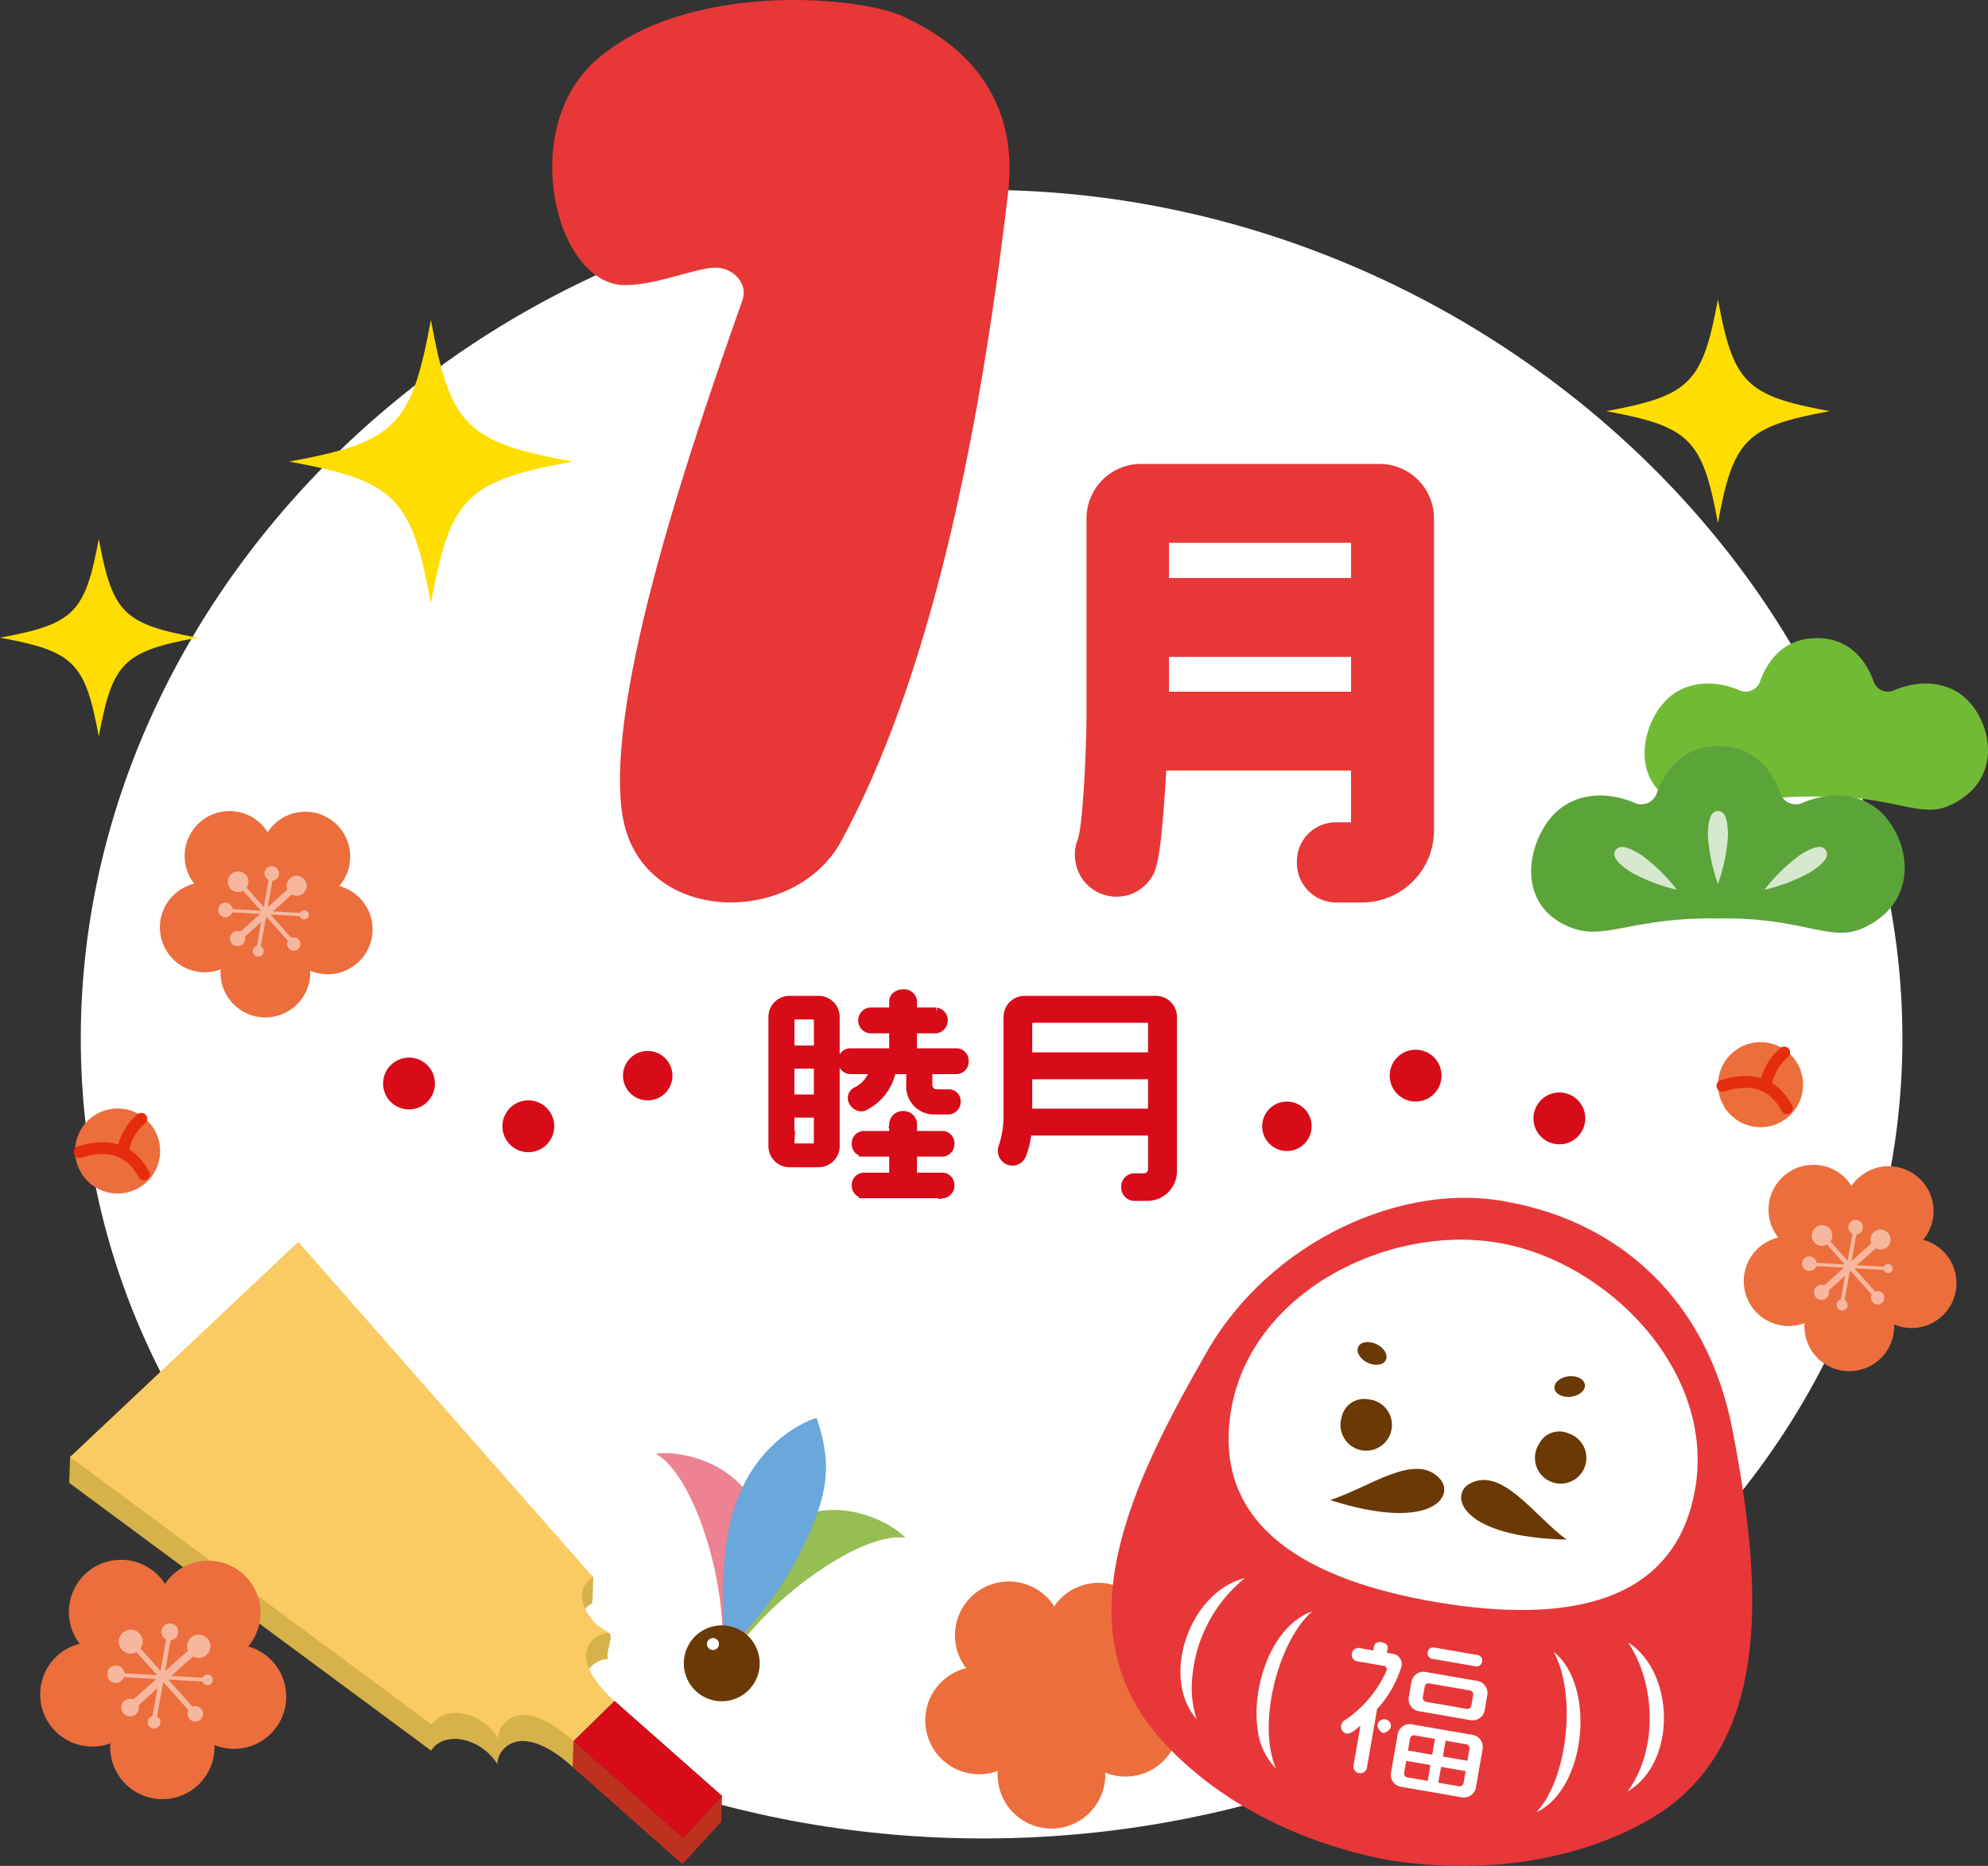 <svg xmlns="http://www.w3.org/2000/svg" xmlns:xlink="http://www.w3.org/1999/xlink" width="216.421" height="203.165" viewBox="0 0 216.421 203.165">
  <rect x="0" y="0" width="216.421" height="203.165" fill="#333333" stroke="none"/>
  <defs>
    <clipPath id="clip-path">
      <rect id="長方形_533" data-name="長方形 533" width="216.421" height="203.165" fill="none"/>
    </clipPath>
    <clipPath id="clip-path-2">
      <rect id="長方形_532" data-name="長方形 532" width="216.421" height="203.165" fill="#fff"/>
    </clipPath>
    <clipPath id="clip-path-3">
      <rect id="長方形_526" data-name="長方形 526" width="2.18" height="7.941" fill="none"/>
    </clipPath>
    <clipPath id="clip-path-4">
      <rect id="長方形_527" data-name="長方形 527" width="6.811" height="4.664" fill="none"/>
    </clipPath>
    <clipPath id="clip-path-5">
      <rect id="長方形_528" data-name="長方形 528" width="6.81" height="4.664" fill="none"/>
    </clipPath>
    <clipPath id="clip-path-6">
      <rect id="長方形_529" data-name="長方形 529" width="9.862" height="9.838" fill="none"/>
    </clipPath>
    <clipPath id="clip-path-8">
      <rect id="長方形_531" data-name="長方形 531" width="11.46" height="11.432" fill="none"/>
    </clipPath>
  </defs>
  <g id="グループ_1137" data-name="グループ 1137" transform="translate(0)">
    <g id="グループ_1136" data-name="グループ 1136" transform="translate(0)" clip-path="url(#clip-path)">
      <g id="グループ_1135" data-name="グループ 1135">
        <g id="グループ_1134" data-name="グループ 1134" clip-path="url(#clip-path-2)">
          <path id="パス_2734" data-name="パス 2734" d="M212.665,126.152c0,49.754-46.642,87.1-100.076,87.1s-98.233-37.35-98.233-87.1,44.8-92.4,98.233-92.4,100.076,42.648,100.076,92.4" transform="translate(-5.562 -13.075)" fill="#fff"/>
          <path id="パス_2735" data-name="パス 2735" d="M142.318,195.036h-3.136a1.792,1.792,0,0,1-1.81-1.809V179.185a1.792,1.792,0,0,1,1.81-1.81h3.136a1.792,1.792,0,0,1,1.81,1.81v14.041a1.792,1.792,0,0,1-1.81,1.809m0-15.513a.577.577,0,0,0-.6-.579h-1.954a.552.552,0,0,0-.555.579v3.257h3.112Zm0,4.777h-3.112v3.812h3.112Zm0,5.332h-3.112v3.233a.552.552,0,0,0,.555.579h1.954a.577.577,0,0,0,.6-.579ZM157.4,184.9h-3.185v1.688a.959.959,0,0,0,.917.965h1.448a.8.8,0,0,1,.723.82.883.883,0,0,1-.8.916h-1.616a2.518,2.518,0,0,1-2.509-2.726V184.9h-2.1a5.517,5.517,0,0,1-3.04,4,.517.517,0,0,1-.265.048,1.016,1.016,0,0,1-.965-.941.776.776,0,0,1,.434-.7,3.7,3.7,0,0,0,1.978-2.412h-2.678a.884.884,0,0,1-.8-.917.86.86,0,0,1,.8-.893h4.777v-2.63h-2.606a.916.916,0,0,1,0-1.809h2.606v-1.183c0-.41.41-.8,1.037-.8a.908.908,0,0,1,.989.8v1.183h2.605a.921.921,0,0,1,0,1.809h-2.605v2.63H157.4a.842.842,0,0,1,.772.893.866.866,0,0,1-.772.917m-1.5,13.51h-8.685a.866.866,0,0,1-.772-.917.851.851,0,0,1,.772-.868h3.306v-2.751h-3.306a.85.85,0,0,1-.772-.916.834.834,0,0,1,.772-.869h3.306v-1.3a.976.976,0,0,1,1.037-.869.961.961,0,0,1,.989.869v1.3H155.9a.851.851,0,0,1,.724.869.868.868,0,0,1-.724.916h-3.353v2.751H155.9a.87.87,0,0,1,.724.868.887.887,0,0,1-.724.917" transform="translate(-53.218 -68.444)" fill="#d80b18"/>
          <path id="パス_2736" data-name="パス 2736" d="M142.318,195.036h-3.136a1.792,1.792,0,0,1-1.81-1.809V179.185a1.792,1.792,0,0,1,1.81-1.81h3.136a1.792,1.792,0,0,1,1.81,1.81v14.041A1.792,1.792,0,0,1,142.318,195.036Zm0-15.513a.577.577,0,0,0-.6-.579h-1.954a.552.552,0,0,0-.555.579v3.257h3.112Zm0,4.777h-3.112v3.812h3.112Zm0,5.332h-3.112v3.233a.552.552,0,0,0,.555.579h1.954a.577.577,0,0,0,.6-.579ZM157.4,184.9h-3.185v1.688a.959.959,0,0,0,.917.965h1.448a.8.8,0,0,1,.723.82.883.883,0,0,1-.8.916h-1.616a2.518,2.518,0,0,1-2.509-2.726V184.9h-2.1a5.517,5.517,0,0,1-3.04,4,.517.517,0,0,1-.265.048,1.016,1.016,0,0,1-.965-.941.776.776,0,0,1,.434-.7,3.7,3.7,0,0,0,1.978-2.412h-2.678a.884.884,0,0,1-.8-.917.86.86,0,0,1,.8-.893h4.777v-2.63h-2.606a.916.916,0,0,1,0-1.809h2.606v-1.183c0-.41.41-.8,1.037-.8a.908.908,0,0,1,.989.8v1.183h2.605a.921.921,0,0,1,0,1.809h-2.605v2.63H157.4a.842.842,0,0,1,.772.893A.866.866,0,0,1,157.4,184.9Zm-1.5,13.51h-8.685a.866.866,0,0,1-.772-.917.851.851,0,0,1,.772-.868h3.306v-2.751h-3.306a.85.85,0,0,1-.772-.916.834.834,0,0,1,.772-.869h3.306v-1.3a.976.976,0,0,1,1.037-.869.961.961,0,0,1,.989.869v1.3H155.9a.851.851,0,0,1,.724.869.868.868,0,0,1-.724.916h-3.353v2.751H155.9a.87.87,0,0,1,.724.868A.887.887,0,0,1,155.9,198.414Z" transform="translate(-53.218 -68.444)" fill="none" stroke="#d80b18" stroke-miterlimit="10" stroke-width="1"/>
          <path id="パス_2737" data-name="パス 2737" d="M193.958,199.146h-1.52a.969.969,0,0,1-.869-1.014.942.942,0,0,1,.844-.989h1.134a.947.947,0,0,0,.941-.965v-4.149H180.809a8.654,8.654,0,0,1-.627,2.678,1.1,1.1,0,0,1-.941.6,1.122,1.122,0,0,1-1.109-1.11,1,1,0,0,1,.072-.386,10.646,10.646,0,0,0,.555-3.715V179.628a1.792,1.792,0,0,1,1.809-1.81h14.259a1.792,1.792,0,0,1,1.809,1.81V196.4a2.735,2.735,0,0,1-2.678,2.751m.531-18.818a.558.558,0,0,0-.579-.579H181.46a.558.558,0,0,0-.579.579v3.643h13.607Zm0,5.573H180.881v4.2h13.607Z" transform="translate(-69.008 -68.887)" fill="#d80b18"/>
          <path id="パス_2738" data-name="パス 2738" d="M193.958,199.146h-1.52a.969.969,0,0,1-.869-1.014.942.942,0,0,1,.844-.989h1.134a.947.947,0,0,0,.941-.965v-4.149H180.809a8.654,8.654,0,0,1-.627,2.678,1.1,1.1,0,0,1-.941.6,1.122,1.122,0,0,1-1.109-1.11,1,1,0,0,1,.072-.386,10.646,10.646,0,0,0,.555-3.715V179.628a1.792,1.792,0,0,1,1.809-1.81h14.259a1.792,1.792,0,0,1,1.809,1.81V196.4A2.735,2.735,0,0,1,193.958,199.146Zm.531-18.818a.558.558,0,0,0-.579-.579H181.46a.558.558,0,0,0-.579.579v3.643h13.607Zm0,5.573H180.881v4.2h13.607Z" transform="translate(-69.008 -68.887)" fill="none" stroke="#d80b18" stroke-miterlimit="10" stroke-width="1"/>
          <path id="パス_2739" data-name="パス 2739" d="M116.092,189.486a2.691,2.691,0,1,1-2.691-2.691,2.691,2.691,0,0,1,2.691,2.691" transform="translate(-42.889 -72.364)" fill="#d80b18"/>
          <path id="パス_2740" data-name="パス 2740" d="M94.93,198.4a2.821,2.821,0,1,1-2.821-2.821A2.821,2.821,0,0,1,94.93,198.4" transform="translate(-34.591 -75.768)" fill="#d80b18"/>
          <path id="パス_2741" data-name="パス 2741" d="M73.721,190.8a2.821,2.821,0,1,1-2.821-2.821,2.821,2.821,0,0,1,2.821,2.821" transform="translate(-26.374 -72.824)" fill="#d80b18"/>
          <path id="パス_2742" data-name="パス 2742" d="M224.3,198.483a2.691,2.691,0,1,1,2.691,2.691,2.691,2.691,0,0,1-2.691-2.691" transform="translate(-86.893 -75.85)" fill="#d80b18"/>
          <path id="パス_2743" data-name="パス 2743" d="M246.96,189.4a2.821,2.821,0,1,1,2.821,2.821,2.821,2.821,0,0,1-2.821-2.821" transform="translate(-95.672 -72.282)" fill="#d80b18"/>
          <path id="パス_2744" data-name="パス 2744" d="M272.505,197a2.821,2.821,0,1,1,2.821,2.821A2.821,2.821,0,0,1,272.505,197" transform="translate(-105.568 -75.226)" fill="#d80b18"/>
          <path id="パス_2745" data-name="パス 2745" d="M136.331,1.794c-4.819-2.275-23.83-3.881-33.558,4.876-8.4,7.564-4.251,24.374,3.276,24.374,3.554,0,7.839-1.954,9.959-1.9,1.916.052,3.45,1.8,2.845,3.511-5.282,14.913-14.984,42.989-13.108,55.908,1.775,12.215,18.678,12.5,23.835,3.043C138.9,74.509,144.474,49.133,147.757,21c1.512-12.952-8.226-17.7-11.426-19.209" transform="translate(-38.014 0)" fill="#e73737"/>
          <path id="パス_2746" data-name="パス 2746" d="M199.631,127l.035-.079c.606-1.455.942-5.169,1.3-11.078h20.115v5.641h-1.846a4.255,4.255,0,0,0-4.047,4.34,4.307,4.307,0,0,0,4.1,4.389h3.069a7.834,7.834,0,0,0,7.751-7.9V88.461a5.933,5.933,0,0,0-6-6H198.283a5.933,5.933,0,0,0-6,6V109.6c0,3.941-.4,12.278-.952,13.741A4.362,4.362,0,0,0,191.02,125a4.525,4.525,0,0,0,8.611,2m1.628-35.951h19.825v3.839H201.259Zm19.825,16.212H201.259v-3.79h19.825Z" transform="translate(-74.001 -31.947)" fill="#e73737"/>
          <path id="パス_2747" data-name="パス 2747" d="M67.108,279.69c-.973-.91-4.973-4.358-7.436-2.039a2.484,2.484,0,0,0-.765,1.742,5.616,5.616,0,0,0-1.056-1.279c-1.808-1.637-4.359-1.973-5.711-.737a2.463,2.463,0,0,0-.439.531L12.3,248.758l.092-2.82,24.747-20.607,32.209,33.7-.092,2.82a2.193,2.193,0,0,0-.513.348c-1.2,1.1.021,1.41,2.366,2.92.471.3-.556,2.588-.092,2.82a2.614,2.614,0,0,0-1.737.662c-1.2,1.13-.872,2.593-.121,3.882" transform="translate(-4.764 -87.293)" fill="#d7b149"/>
          <path id="パス_2748" data-name="パス 2748" d="M101.765,309.51l-.007.006,11.953,10.567,4.221-4.6.092-2.82-11.793-7.518,0,0a12.826,12.826,0,0,1-2.414-2.841L101.85,306.7Z" transform="translate(-39.421 -117.114)" fill="#bf311f"/>
          <path id="パス_2749" data-name="パス 2749" d="M37.288,220.729,69.4,257.251a2.228,2.228,0,0,0-.514.348c-1.2,1.1-.783,3.263.943,4.827a5.946,5.946,0,0,0,1.332.914,2.617,2.617,0,0,0-1.737.662c-2.749,2.588,2.518,6.919,2.518,6.919l-.963.943-.686.672-1.023,1-.7.681-1.1,1.079s-4.835-4.905-7.654-2.249a2.484,2.484,0,0,0-.765,1.742A5.613,5.613,0,0,0,58,273.512c-1.808-1.638-4.359-1.973-5.711-.738a2.459,2.459,0,0,0-.439.53l-39.4-29.149Z" transform="translate(-4.823 -85.51)" fill="#facb63"/>
          <path id="パス_2750" data-name="パス 2750" d="M113.861,317.274l4.221-4.6-11.7-10.338-4.474,4.373Z" transform="translate(-39.479 -117.124)" fill="#205749"/>
          <path id="パス_2751" data-name="パス 2751" d="M113.861,317.274l4.221-4.6-11.7-10.338-4.474,4.373Z" transform="translate(-39.479 -117.124)" fill="#d80b18"/>
          <path id="パス_2752" data-name="パス 2752" d="M127.909,286.541c3.685-7.571,15.3-15.936,20.217-15.125-1.708-1.875-8.693-5.493-14.411-.519a18.855,18.855,0,0,0-5.421,11.268Z" transform="translate(-49.552 -103.971)" fill="#96be54"/>
          <path id="パス_2753" data-name="パス 2753" d="M123.443,282.638c1.658-8.255-2.51-21.949-6.911-24.285,2.5-.455,10.243.9,11.776,8.323a18.856,18.856,0,0,1-2.519,12.248Z" transform="translate(-45.144 -100.055)" fill="#ed8292"/>
          <path id="パス_2754" data-name="パス 2754" d="M128.715,277.485c-.377-4.52-.591-11.886,1.389-16.8,2.863-7.1,8.558-8.662,8.558-8.662,1.892,5.584,1.076,8.784-1.831,14.781a39.852,39.852,0,0,1-8.116,10.678" transform="translate(-49.767 -97.634)" fill="#6aa7da"/>
          <path id="パス_2755" data-name="パス 2755" d="M129.4,294.759a4.13,4.13,0,1,1-2.013-5.482,4.13,4.13,0,0,1,2.013,5.482" transform="translate(-47.078 -111.917)" fill="#6a3906"/>
          <path id="パス_2756" data-name="パス 2756" d="M126.879,292.071a.651.651,0,1,1-.317-.864.651.651,0,0,1,.317.864" transform="translate(-48.672 -112.79)" fill="#fff"/>
          <path id="パス_2757" data-name="パス 2757" d="M311.146,130.676c8.271-.132,11.029,2.428,14.283.978,5.5-2.453,4.9-8.217,2.2-11.25-1.822-2.041-4.943-2.71-8.276-1.28a1.636,1.636,0,0,1-2.171-1c-1.233-3.356-3.538-4.707-6.179-4.707s-4.946,1.351-6.179,4.707a1.635,1.635,0,0,1-2.17,1c-3.334-1.43-6.454-.761-8.276,1.28-2.706,3.033-3.616,9.191,2.031,11.25,3.255,1.187,6.178-1.109,14.449-.978Z" transform="translate(-113.215 -43.938)" fill="#71ba35"/>
          <path id="パス_2758" data-name="パス 2758" d="M292.65,151.38c8.995-.143,11.993,2.64,15.533,1.063,5.986-2.667,5.333-8.936,2.389-12.234-1.981-2.221-5.375-2.948-9-1.392a1.778,1.778,0,0,1-2.36-1.087c-1.34-3.65-3.847-5.119-6.719-5.119s-5.379,1.469-6.72,5.119a1.778,1.778,0,0,1-2.36,1.087c-3.625-1.555-7.019-.828-9,1.392-2.944,3.3-3.932,9.995,2.209,12.234,3.54,1.29,6.718-1.207,15.713-1.063Z" transform="translate(-105.409 -51.373)" fill="#5ba43a"/>
          <g id="グループ_1118" data-name="グループ 1118" transform="translate(185.932 88.311)" opacity="0.75">
            <g id="グループ_1117" data-name="グループ 1117">
              <g id="グループ_1116" data-name="グループ 1116" clip-path="url(#clip-path-3)">
                <path id="パス_2759" data-name="パス 2759" d="M305.692,146.871a19.39,19.39,0,0,1-1.09,5.225,19.389,19.389,0,0,1-1.09-5.225c0-2.192.488-2.715,1.09-2.715s1.09.523,1.09,2.715" transform="translate(-303.512 -144.157)" fill="#fff"/>
              </g>
            </g>
          </g>
          <g id="グループ_1121" data-name="グループ 1121" transform="translate(175.741 92.215)" opacity="0.75">
            <g id="グループ_1120" data-name="グループ 1120">
              <g id="グループ_1119" data-name="グループ 1119" clip-path="url(#clip-path-4)">
                <path id="パス_2760" data-name="パス 2760" d="M289.883,151.452a19.4,19.4,0,0,1,3.805,3.743,19.386,19.386,0,0,1-4.985-1.909c-1.844-1.187-2.019-1.879-1.694-2.385s1.029-.634,2.873.552" transform="translate(-286.877 -150.531)" fill="#fff"/>
              </g>
            </g>
          </g>
          <g id="グループ_1124" data-name="グループ 1124" transform="translate(192.093 92.215)" opacity="0.75">
            <g id="グループ_1123" data-name="グループ 1123">
              <g id="グループ_1122" data-name="グループ 1122" clip-path="url(#clip-path-5)">
                <path id="パス_2761" data-name="パス 2761" d="M317.374,151.452a19.394,19.394,0,0,0-3.805,3.743,19.386,19.386,0,0,0,4.985-1.909c1.844-1.187,2.019-1.879,1.694-2.385s-1.029-.634-2.873.552" transform="translate(-313.569 -150.531)" fill="#fff"/>
              </g>
            </g>
          </g>
          <path id="パス_2762" data-name="パス 2762" d="M39.941,166.625a4.886,4.886,0,0,0,4.866-4.907c0-.059-.007-.117-.01-.176.115.047.229.093.349.131a4.887,4.887,0,1,0,2.982-9.307c-.056-.018-.113-.029-.17-.045.08-.094.159-.189.232-.291a4.887,4.887,0,1,0-7.93-5.712c-.035.048-.063.1-.1.148-.066-.105-.13-.21-.2-.311a4.887,4.887,0,0,0-7.884,5.777c.035.048.075.091.111.137-.12.029-.24.059-.359.1a4.887,4.887,0,1,0,3.058,9.283c.056-.018.109-.043.164-.063-.009.123-.017.246-.017.372a4.887,4.887,0,0,0,4.907,4.867" transform="translate(-11.029 -55.846)" fill="#ec6e3d"/>
          <g id="グループ_1127" data-name="グループ 1127" transform="translate(23.758 94.315)" opacity="0.5">
            <g id="グループ_1126" data-name="グループ 1126">
              <g id="グループ_1125" data-name="グループ 1125" clip-path="url(#clip-path-6)">
                <path id="パス_2763" data-name="パス 2763" d="M41.447,162.455a.822.822,0,0,0,.241-.837l1.764-1.577-.46,2.588a.583.583,0,0,0-.254.131.594.594,0,1,0,.839.047.585.585,0,0,0-.156-.121l.553-3.113.078-.069,2.313,2.586a.726.726,0,1,0,.374-.334l-2.264-2.532,3.2.179a.487.487,0,0,0,.1.178.5.5,0,1,0,.039-.7.489.489,0,0,0-.119.16l-2.947-.165,2.045-1.829a1.09,1.09,0,1,0-.482-.54l-2.137,1.911.512-2.881a.792.792,0,1,0-.426-.075l-.523,2.942-1.875-2.1a1.123,1.123,0,1,0-.374.334l1.932,2.161-3.067-.172a.791.791,0,1,0-.257.684.779.779,0,0,0,.214-.325l3.034.17-2.143,1.917a.824.824,0,1,0,.241,1.377" transform="translate(-38.782 -153.959)" fill="#fff"/>
              </g>
            </g>
          </g>
          <path id="パス_2764" data-name="パス 2764" d="M321.41,229.5a4.886,4.886,0,0,0,4.867-4.907c0-.059-.007-.117-.009-.176.114.047.228.093.348.131a4.887,4.887,0,1,0,2.982-9.307c-.056-.018-.113-.029-.17-.045.08-.094.159-.189.233-.291a4.887,4.887,0,0,0-7.931-5.712c-.035.048-.063.1-.1.148-.066-.105-.13-.21-.2-.311a4.887,4.887,0,0,0-7.884,5.777c.036.048.075.091.111.137-.12.029-.24.059-.359.1a4.887,4.887,0,1,0,3.058,9.283c.056-.018.109-.043.165-.064-.009.124-.018.247-.018.372a4.887,4.887,0,0,0,4.907,4.867" transform="translate(-120.07 -80.203)" fill="#ec6e3d"/>
          <g id="グループ_1130" data-name="グループ 1130" transform="translate(196.185 132.831)" opacity="0.5">
            <g id="グループ_1129" data-name="グループ 1129">
              <g id="グループ_1128" data-name="グループ 1128" clip-path="url(#clip-path-6)">
                <path id="パス_2765" data-name="パス 2765" d="M322.916,225.328a.823.823,0,0,0,.241-.837l1.764-1.577-.46,2.588a.586.586,0,0,0-.254.131.6.6,0,1,0,.684-.074l.552-3.113.078-.069,2.313,2.586a.727.727,0,1,0,.374-.334l-2.264-2.532,3.2.179a.495.495,0,1,0,.141-.521.489.489,0,0,0-.119.16l-2.947-.165,2.045-1.829a1.09,1.09,0,1,0-.482-.54l-2.137,1.911.512-2.881a.791.791,0,1,0-.426-.075l-.523,2.942-1.875-2.1a1.123,1.123,0,1,0-.374.334l1.932,2.161-3.066-.172a.792.792,0,1,0-.258.684.78.78,0,0,0,.214-.325l3.034.17-2.143,1.917a.824.824,0,1,0,.241,1.377" transform="translate(-320.25 -216.832)" fill="#fff"/>
              </g>
            </g>
          </g>
          <path id="パス_2766" data-name="パス 2766" d="M178.184,307.963a5.863,5.863,0,0,0,5.839-5.888c0-.071-.009-.14-.012-.211.137.056.274.112.418.158a5.863,5.863,0,1,0,3.578-11.168c-.068-.022-.136-.035-.2-.055.1-.113.191-.227.279-.349a5.864,5.864,0,0,0-9.516-6.854c-.042.058-.075.119-.115.178-.078-.126-.157-.252-.246-.374a5.864,5.864,0,0,0-9.459,6.932c.042.057.09.108.134.164-.144.035-.287.071-.431.118a5.863,5.863,0,1,0,3.669,11.138c.068-.023.131-.052.2-.077-.01.148-.021.3-.021.447a5.864,5.864,0,0,0,5.888,5.839" transform="translate(-63.696 -108.861)" fill="#ec6e3d"/>
          <path id="パス_2767" data-name="パス 2767" d="M20.463,303.271a5.678,5.678,0,0,0,5.655-5.7c0-.069-.009-.137-.011-.205.133.054.266.108.4.153A5.679,5.679,0,1,0,29.978,286.7c-.067-.021-.133-.034-.2-.053.093-.11.185-.22.27-.338a5.678,5.678,0,1,0-9.215-6.638c-.04.056-.073.115-.111.172-.076-.122-.152-.244-.238-.361a5.679,5.679,0,0,0-9.161,6.713c.042.056.087.105.13.159-.14.034-.279.069-.417.115a5.678,5.678,0,1,0,3.554,10.787c.066-.022.126-.05.191-.074-.01.143-.021.286-.02.432a5.678,5.678,0,0,0,5.7,5.655" transform="translate(-2.763 -107.372)" fill="#ec6e3d"/>
          <g id="グループ_1133" data-name="グループ 1133" transform="translate(11.71 176.767)" opacity="0.5">
            <g id="グループ_1132" data-name="グループ 1132">
              <g id="グループ_1131" data-name="グループ 1131" clip-path="url(#clip-path-8)">
                <path id="パス_2768" data-name="パス 2768" d="M22.213,298.425a.956.956,0,0,0,.281-.973l2.049-1.832-.534,3.007a.678.678,0,0,0-.295.153.69.69,0,1,0,.975.055.671.671,0,0,0-.181-.141l.642-3.617.091-.081L27.928,298a.844.844,0,1,0,.434-.388l-2.631-2.942,3.722.208a.575.575,0,1,0,.026-.42l-3.424-.191,2.378-2.126a1.266,1.266,0,1,0-.561-.627l-2.483,2.22.595-3.348a.91.91,0,0,0,.522-.227.924.924,0,1,0-1.018.14l-.607,3.419L22.7,291.283a1.3,1.3,0,1,0-.434.388l2.245,2.51-3.563-.2a.949.949,0,1,0-.05.418l3.525.2-2.491,2.227a.958.958,0,1,0,.28,1.6" transform="translate(-19.116 -288.553)" fill="#fff"/>
              </g>
            </g>
          </g>
          <path id="パス_2769" data-name="パス 2769" d="M22.605,201.651a4.628,4.628,0,1,1-4.628-4.628,4.629,4.629,0,0,1,4.628,4.628" transform="translate(-5.171 -76.327)" fill="#ec6e3d"/>
          <path id="パス_2770" data-name="パス 2770" d="M14.13,204.5c4.092-1.288,6.01.572,7.012,2.433" transform="translate(-5.474 -79.059)" fill="none" stroke="#e62c0f" stroke-linecap="round" stroke-linejoin="round" stroke-width="1.29"/>
          <path id="パス_2771" data-name="パス 2771" d="M23.84,198.855a5.978,5.978,0,0,0-2,3.434" transform="translate(-8.458 -77.036)" fill="none" stroke="#e62c0f" stroke-linecap="round" stroke-linejoin="round" stroke-width="1.29"/>
          <path id="パス_2772" data-name="パス 2772" d="M314.566,189.865a4.628,4.628,0,1,1-4.628-4.628,4.628,4.628,0,0,1,4.628,4.628" transform="translate(-118.277 -71.761)" fill="#ec6e3d"/>
          <path id="パス_2773" data-name="パス 2773" d="M306.091,192.719c4.092-1.288,6.01.572,7.012,2.433" transform="translate(-118.579 -74.494)" fill="none" stroke="#e62c0f" stroke-linecap="round" stroke-linejoin="round" stroke-width="1.29"/>
          <path id="パス_2774" data-name="パス 2774" d="M315.8,187.069a5.978,5.978,0,0,0-2,3.434" transform="translate(-121.563 -72.47)" fill="none" stroke="#e62c0f" stroke-linecap="round" stroke-linejoin="round" stroke-width="1.29"/>
          <path id="パス_2775" data-name="パス 2775" d="M309.758,65.385c-9.125,1.68-10.487,3.042-12.167,12.167-1.68-9.125-3.042-10.487-12.167-12.167,9.125-1.679,10.487-3.041,12.167-12.166,1.68,9.125,3.042,10.487,12.167,12.166" transform="translate(-110.573 -20.617)" fill="#fd0"/>
          <path id="パス_2776" data-name="パス 2776" d="M82.238,72.291C70.672,74.42,68.946,76.146,66.817,87.712,64.688,76.146,62.962,74.42,51.4,72.291c11.566-2.129,13.292-3.855,15.421-15.421,2.129,11.566,3.855,13.292,15.421,15.421" transform="translate(-19.911 -22.031)" fill="#fd0"/>
          <path id="パス_2777" data-name="パス 2777" d="M21.507,106.54c-8.065,1.485-9.269,2.688-10.754,10.754C9.269,109.228,8.065,108.025,0,106.54c8.065-1.485,9.269-2.688,10.754-10.754,1.485,8.065,2.689,9.269,10.754,10.754" transform="translate(0 -37.107)" fill="#fd0"/>
          <path id="パス_2778" data-name="パス 2778" d="M228.91,285.214c-9.8-1.577-19.664-6.119-26.186-13.562-10.6-12.1-3.027-27.678,5.2-42.018,6.976-12.158,21.436-18.489,32.555-16.319,12.59,2.222,21.962,10.988,24.628,24.774,3.143,16.26,4.807,34.6-9.128,42.555-8.572,4.9-19.365,5.948-29.14,4.221" transform="translate(-76.52 -82.475)" fill="#e73739"/>
          <path id="パス_2779" data-name="パス 2779" d="M242.243,299.143l-1.128,6.5a.751.751,0,0,1-1.459-.254l.768-4.428c-.319.27-1.05.94-1.489.864a.749.749,0,0,1-.6-.9.7.7,0,0,1,.3-.491,12.76,12.76,0,0,0,4.617-5.426c.006-.036.029-.067.036-.1a.39.39,0,0,0-.337-.457l-2.987-.518a.744.744,0,0,1,.25-1.441l1.616.281.085-.493c.046-.263.338-.484.831-.4s.692.392.646.655l-.085.493.685.119a1.116,1.116,0,0,1,.9,1.369,11.946,11.946,0,0,1-2.65,4.627m.633,2.608a1,1,0,0,1-.592-.863.732.732,0,1,1,1.438.268.986.986,0,0,1-.847.6m8.578,7.009-6.607-1.147a1.32,1.32,0,0,1-1.092-1.528l.726-4.182a1.324,1.324,0,0,1,1.546-1.09l6.607,1.147a1.325,1.325,0,0,1,1.089,1.547L253,307.688a1.321,1.321,0,0,1-1.544,1.071m-3.41-3.506-2.635-.457-.223,1.282a.427.427,0,0,0,.345.513l2.215.384Zm.494-2.847-2.215-.385a.427.427,0,0,0-.5.367l-.222,1.283,2.636.457Zm3.866-2.044-5.624-.976a1.325,1.325,0,0,1-1.089-1.547l.284-1.634a1.325,1.325,0,0,1,1.546-1.09l5.624.976a1.325,1.325,0,0,1,1.089,1.547l-.284,1.634a1.324,1.324,0,0,1-1.546,1.089m.29-2.719a.426.426,0,0,0-.345-.513l-4.428-.768a.427.427,0,0,0-.5.366l-.2,1.125a.428.428,0,0,0,.346.513l4.429.768a.426.426,0,0,0,.5-.366Zm.326-3.13-4.85-.841a.61.61,0,0,1-.421-.706.6.6,0,0,1,.634-.524l4.85.842a.6.6,0,0,1,.438.709.609.609,0,0,1-.651.52m-1.147,11.4-2.671-.464-.3,1.723,2.249.39a.428.428,0,0,0,.5-.366Zm.418-2.408a.426.426,0,0,0-.346-.512l-2.249-.391-.3,1.722,2.672.464Z" transform="translate(-92.324 -113.067)" fill="#fff"/>
          <path id="パス_2780" data-name="パス 2780" d="M274.9,293.57c4.65,3.671,3.58,14.935-1.859,17.477,3.491-3.769,4.361-13.026,1.859-17.477" transform="translate(-105.776 -113.729)" fill="#fff"/>
          <path id="パス_2781" data-name="パス 2781" d="M289.3,291.922c5.109,3.263,5.3,13.1-.053,16.221,3.295-4.5,3.091-11.638.053-16.221" transform="translate(-112.054 -113.09)" fill="#fff"/>
          <path id="パス_2782" data-name="パス 2782" d="M229.359,286.389c-3.812,3.391-6.011,12.418-3.936,17.13a7.272,7.272,0,0,1-2.03-4.455c-.581-4.423,1.446-11.018,5.965-12.675" transform="translate(-86.505 -110.947)" fill="#fff"/>
          <path id="パス_2783" data-name="パス 2783" d="M216.768,280.513a15.651,15.651,0,0,0-5.731,11.067,10.98,10.98,0,0,0,.5,4.286c-4.045-4.688-.661-13.931,5.234-15.353" transform="translate(-81.263 -108.671)" fill="#fff"/>
          <path id="パス_2784" data-name="パス 2784" d="M218.6,238.9c-2.132,12.732,8.517,18.593,22.473,20.929s25.933.265,28.066-12.467-9.539-24.688-21.508-26.693c-12.117-2.029-26.9,5.5-29.031,18.23" transform="translate(-84.578 -85.361)" fill="#fff"/>
          <path id="パス_2785" data-name="パス 2785" d="M273.414,255.854a2.8,2.8,0,1,0,3.229-1.184,2.47,2.47,0,0,0-3.229,1.184" transform="translate(-105.889 -98.595)" fill="#6a3906"/>
          <path id="パス_2786" data-name="パス 2786" d="M238.421,250.665a2.8,2.8,0,1,0,2.827-1.96,2.47,2.47,0,0,0-2.827,1.96" transform="translate(-92.363 -96.346)" fill="#6a3906"/>
          <path id="パス_2787" data-name="パス 2787" d="M260.561,263.472c3.488-1.962,6.954,3.377,10.57,6.071-11.542-.265-12.774-4.832-10.57-6.071" transform="translate(-100.592 -101.905)" fill="#6a3906"/>
          <path id="パス_2788" data-name="パス 2788" d="M248.335,262.171c-2.659-2.991-7.675.927-11.971,2.3,11,3.51,13.651-.407,11.971-2.3" transform="translate(-91.567 -101.139)" fill="#6a3906"/>
          <path id="パス_2789" data-name="パス 2789" d="M279.557,245.564c.046.618-.659,1.192-1.574,1.282s-1.694-.34-1.74-.958.659-1.192,1.574-1.281,1.694.339,1.74.957" transform="translate(-107.015 -94.756)" fill="#6a3906"/>
          <path id="パス_2790" data-name="パス 2790" d="M241.314,239.081c-.245.57.235,1.342,1.07,1.724s1.713.23,1.958-.339-.234-1.342-1.07-1.724-1.713-.231-1.958.339" transform="translate(-93.46 -92.407)" fill="#6a3906"/>
        </g>
      </g>
    </g>
  </g>
</svg>
